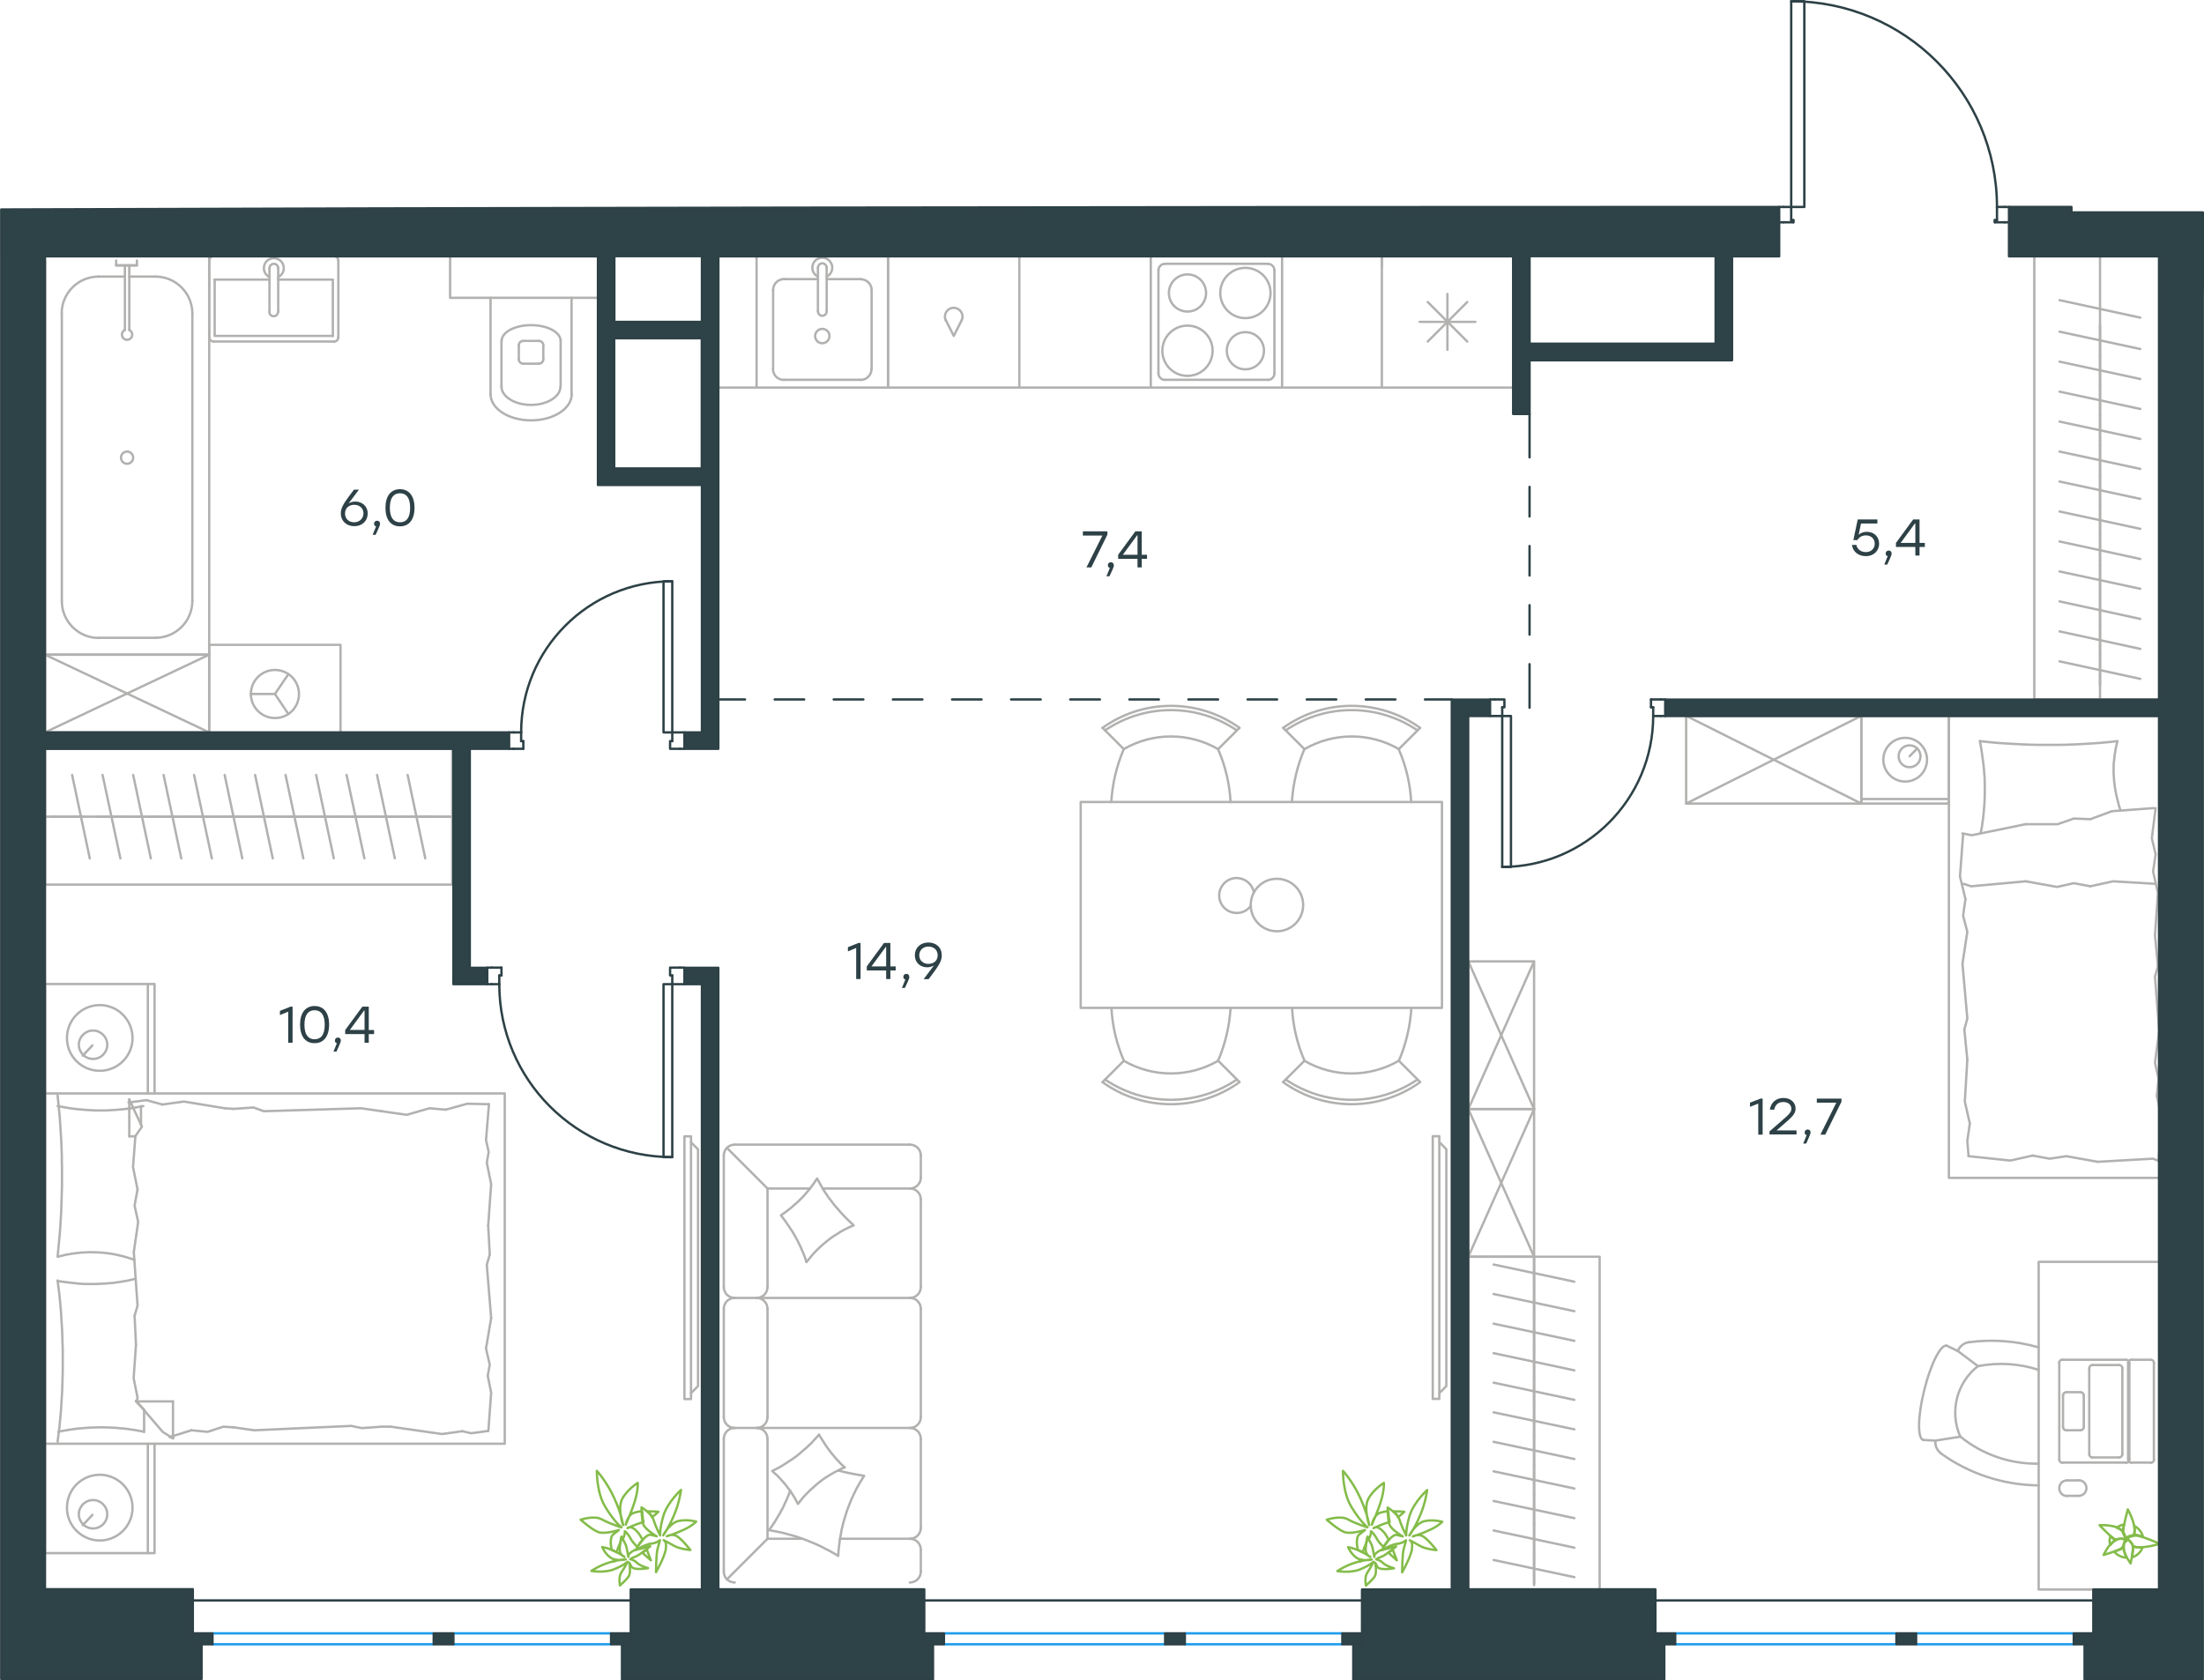 <?xml version="1.0" encoding="utf-8"?>
<!-- Generator: Adobe Illustrator 26.5.0, SVG Export Plug-In . SVG Version: 6.00 Build 0)  -->
<svg version="1.1" id="Слой_1" xmlns:xodm="http://www.corel.com/coreldraw/odm/2003"
	 xmlns="http://www.w3.org/2000/svg" xmlns:xlink="http://www.w3.org/1999/xlink" x="0px" y="0px" viewBox="0 0 1411.7 1076.5"
	 style="enable-background:new 0 0 1411.7 1076.5;" xml:space="preserve">
<style type="text/css">
	.st0{fill:none;stroke:#B2B1B0;stroke-width:1.5;stroke-linecap:round;stroke-linejoin:round;stroke-miterlimit:10;}
	.st1{fill:none;stroke:#84BC4A;stroke-width:1.5;stroke-linecap:round;stroke-linejoin:round;stroke-miterlimit:10;}
	.st2{fill:none;stroke:#2D4146;stroke-width:1.5;stroke-linecap:round;stroke-linejoin:round;stroke-miterlimit:10;}
	.st3{fill:none;stroke:#1D9CEB;stroke-width:1.5;stroke-linecap:round;stroke-linejoin:round;stroke-miterlimit:10;}
	
		.st4{fill-rule:evenodd;clip-rule:evenodd;fill:#2E4347;stroke:#2D4146;stroke-width:1.5;stroke-linecap:round;stroke-linejoin:round;stroke-miterlimit:10;}
	.st5{fill:#2D4146;}
</style>
<g id="Слой_x0020_1">
	<line class="st0" x1="99.6" y1="177.2" x2="82.8" y2="177.2"/>
	<path class="st0" d="M81.4,289.3c-2.1,0-3.9,1.7-3.9,3.9s1.7,3.9,3.9,3.9c2.1,0,3.9-1.7,3.9-3.9S83.5,289.3,81.4,289.3"/>
	<path class="st0" d="M123.2,200.8c0-13-10.6-23.6-23.6-23.6"/>
	<path class="st0" d="M63.1,177.2c-13,0-23.6,10.6-23.6,23.6"/>
	<path class="st0" d="M99.6,408.6c13,0,23.6-10.6,23.6-23.6"/>
	<path class="st0" d="M39.6,385.1c0,13,10.6,23.6,23.6,23.6"/>
	<line class="st0" x1="63.2" y1="177.2" x2="80" y2="177.2"/>
	<line class="st0" x1="123.2" y1="200.7" x2="123.2" y2="385"/>
	<line class="st0" x1="99.6" y1="408.6" x2="63.2" y2="408.6"/>
	<line class="st0" x1="39.6" y1="385" x2="39.6" y2="200.7"/>
	<polyline class="st0" points="134,164.1 134,419.4 28.8,419.4 28.8,166.9 	"/>
	<line class="st0" x1="28.8" y1="469.2" x2="134" y2="419.4"/>
	<polyline class="st0" points="134,419.4 134,469.2 28.8,419.4 	"/>
	<polyline class="st0" points="134,469.2 28.8,469.2 28.8,419.4 134,419.4 	"/>
	<path class="st0" d="M80,211.4c-1.4,0.7-2.2,2.2-1.8,3.7c0.3,1.5,1.7,2.6,3.2,2.6c1.5,0,2.9-1.1,3.2-2.6c0.3-1.5-0.4-3-1.8-3.7"/>
	<line class="st0" x1="82.8" y1="170" x2="82.8" y2="211.4"/>
	<line class="st0" x1="80" y1="170" x2="80" y2="211.4"/>
	<polyline class="st0" points="87.7,170 74.4,170 74.4,166.9 	"/>
	<polyline class="st0" points="74.4,170 87.7,170 87.7,166.9 	"/>
	<path class="st1" d="M871.9,999.3c0,0.3-0.3,0.9-0.3,0.9h-0.3c0-0.3-0.3-0.6-0.3-1.1C871.6,999.3,871.6,999.3,871.9,999.3z
		 M892.1,992.8c1.4,3.7,2.6,6.8,2.6,6.8s-2.6-2.3-5.4-4.9C890.1,994.2,891.3,993.4,892.1,992.8z M891,990.2c0.3,0.3,0.3,0.9,0.6,1.1
		c-1.1,0.3-2.9,0.9-4.3,1.1l-0.3-0.3C887.8,991.6,889.3,990.8,891,990.2z M892.4,968.2c3.7,0,7.1,0.3,7.1,0.3s-1.7,1.7-4,3.4
		C894.7,970.2,893.8,969.1,892.4,968.2z M875.9,978.5c0,0-4.6-3.7-10.3-13.1c-5.7-9.4-5.4-23.1-5.4-23.1s6.3,6.8,11.1,17.4
		c4.8,10.6,5.7,17.4,5.7,17.4s-3.7-10.6-0.6-16.8c3.4-6.3,10-10.3,10-10.3s0.3,4.3-1.7,11.1c-2,6.8-6,15.7-6,15.7s1.1-6.3,5.4-7.7
		c1.1-0.3,3.1-0.9,5.1-0.9c0.3,2,0.3,4.9,0.9,6.8c-0.3,0.3-0.9,0.3-0.9,0.3c-4.6,1.4-9.4,3.7-9.4,3.7s2.3-2.3,6.3,2.3
		c1.1,1.1,2.3,3.1,3.4,5.1c-1.1,1.4-2.6,3.4-3.4,4.6c-2-2-3.7-4-4.3-5.4c-2.3-4-3.7-4.6-3.7-4.6s0.3,2-1.1,4.6
		c-0.6-0.9-0.9-1.1-0.9-1.1s-0.3,1.7-0.9,4c-0.9,1.7-1.7,3.7-2.3,6c-0.9-0.6-1.7-0.9-2.9-1.4l-0.3-0.3c-0.9-4-0.9-8.3,0.9-9.7
		l3.7-2.9c0,0-9.7,3.1-13.7,1.1c-4-1.7-10.8-7.7-10.8-7.7s8.6-2.9,13.4-0.3C868.4,976.2,875.9,978.5,875.9,978.5L875.9,978.5z"/>
	<path class="st1" d="M900.7,983.7c0,0-0.3-4.6,2.3-13.1c2.9-8.6,11.1-16,11.1-16s-0.9,8-4.6,16.5c-3.7,8.6-6.8,12.6-6.8,12.6
		s3.7-7.4,9.4-9.1c5.7-1.4,11.7,0.3,11.7,0.3s-2.3,2.6-7.7,5.1c-5.4,2.6-11.1,4.3-11.1,4.3s2.9-1.7,6-0.3c3.4,1.7,9.1,9.1,9.1,9.1
		s-6.8-0.6-10.3-2.6c-3.4-2-6.8-3.7-6.8-3.7s2,0.3,1.4,5.4c-0.6,5.1-6.3,15.1-6.3,15.1s0-12,1.1-15.4c1.1-3.4,1.4-5.1,1.4-5.1
		s-2.3,2-6,2.3c-2.9,0.3-6.3,2.6-8.6,3.7c-0.3,0.3-0.9,0.3-0.9,0.3c1.1-2,6.3-10.6,9.7-9.7l3.7,0.9c0,0-7.4-4.3-8.6-7.7
		c-1.1-3.4-1.1-10.8-1.1-10.8s6.3,3.7,7.7,8C897.8,978.2,900.7,983.7,900.7,983.7L900.7,983.7z"/>
	<path class="st1" d="M879.8,1000.5c0,0-2.3,2.3-8.6,4.9c-6.3,2.6-14.6,1.1-14.6,1.1s4.9-3.4,11.4-5.4c6.8-2,10.6-2,10.6-2
		s-6,1.4-9.7-1.1c-3.7-2.6-5.4-6.8-5.4-6.8s2.6,0.3,6.6,2c4,1.7,7.7,4.3,7.7,4.3s-2.3-0.9-2.9-3.4c-0.6-2.6,0.9-9.4,0.9-9.4
		s2.9,4.3,3.4,7.1c0.6,2.9,1.1,5.7,1.1,5.7s-0.9-1.1,2.3-3.4c3.1-2.3,11.7-3.4,11.7-3.4s-6.8,5.7-9.4,6.6c-2.6,0.9-3.4,1.7-3.4,1.7
		s2.3,0.3,4.3,2.3c2,2,7.1,3.4,7.1,3.4s-9.1,1.7-10.6-0.9l-1.4-2.6c0,0,1.1,6.3-0.3,8.6c-1.4,2.3-5.7,6-5.7,6s-1.1-5.4,0.9-8.3
		C877.9,1004.5,879.8,1000.5,879.8,1000.5z"/>
	<path class="st1" d="M394,999.3c0,0.3-0.3,0.9-0.3,0.9h-0.3c0-0.3-0.3-0.6-0.3-1.1C393.7,999.3,393.7,999.3,394,999.3L394,999.3z
		 M414.3,992.8c1.4,3.7,2.6,6.8,2.6,6.8s-2.6-2.3-5.4-4.8C412.3,994.2,413.4,993.3,414.3,992.8z M413.1,990.2
		c0.3,0.3,0.3,0.9,0.6,1.1c-1.1,0.3-2.9,0.9-4.3,1.1l-0.3-0.3C410,991.6,411.4,990.8,413.1,990.2z M414.6,968.2
		c3.7,0,7.1,0.3,7.1,0.3s-1.7,1.7-4,3.4C416.8,970.2,416,969.1,414.6,968.2L414.6,968.2z M398,978.5c0,0-4.6-3.7-10.3-13.1
		c-5.7-9.4-5.4-23.1-5.4-23.1s6.3,6.8,11.1,17.4c4.9,10.6,5.7,17.4,5.7,17.4s-3.7-10.6-0.6-16.8c3.4-6.3,10-10.3,10-10.3
		s0.3,4.3-1.7,11.1c-2,6.8-6,15.7-6,15.7s1.1-6.3,5.4-7.7c1.1-0.3,3.1-0.9,5.1-0.9c0.3,2,0.3,4.9,0.9,6.8c-0.3,0.3-0.9,0.3-0.9,0.3
		c-4.6,1.4-9.4,3.7-9.4,3.7s2.3-2.3,6.3,2.3c1.1,1.1,2.3,3.1,3.4,5.1c-1.1,1.4-2.6,3.4-3.4,4.6c-2-2-3.7-4-4.3-5.4
		c-2.3-4-3.7-4.6-3.7-4.6s0.3,2-1.1,4.6c-0.6-0.9-0.9-1.1-0.9-1.1s-0.3,1.7-0.9,4c-0.9,1.7-1.7,3.7-2.3,6c-0.9-0.6-1.7-0.9-2.9-1.4
		l-0.3-0.3c-0.9-4-0.9-8.3,0.9-9.7l3.7-2.9c0,0-9.7,3.1-13.7,1.1c-4-1.7-10.8-7.7-10.8-7.7s8.6-2.9,13.4-0.3
		C390.6,976.2,398,978.5,398,978.5L398,978.5z"/>
	<path class="st1" d="M422.8,983.6c0,0-0.3-4.6,2.3-13.1c2.9-8.6,11.1-16,11.1-16s-0.9,8-4.6,16.5c-3.7,8.6-6.8,12.6-6.8,12.6
		s3.7-7.4,9.4-9.1c5.7-1.4,11.7,0.3,11.7,0.3s-2.3,2.6-7.7,5.1c-5.4,2.6-11.1,4.3-11.1,4.3s2.9-1.7,6-0.3c3.4,1.7,9.1,9.1,9.1,9.1
		s-6.8-0.6-10.3-2.6c-3.4-2-6.8-3.7-6.8-3.7s2,0.3,1.4,5.4c-0.6,5.1-6.3,15.1-6.3,15.1s0-12,1.1-15.4c1.1-3.4,1.4-5.1,1.4-5.1
		s-2.3,2-6,2.3c-2.9,0.3-6.3,2.6-8.6,3.7c-0.3,0.3-0.9,0.3-0.9,0.3c1.1-2,6.3-10.6,9.7-9.7l3.7,0.9c0,0-7.4-4.3-8.6-7.7
		c-1.1-3.4-1.1-10.8-1.1-10.8s6.3,3.7,7.7,8C420,978.2,422.8,983.6,422.8,983.6L422.8,983.6z"/>
	<path class="st1" d="M402,1000.5c0,0-2.3,2.3-8.6,4.8c-6.3,2.6-14.6,1.1-14.6,1.1s4.9-3.4,11.4-5.4c6.8-2,10.6-2,10.6-2
		s-6,1.4-9.7-1.1c-3.7-2.6-5.4-6.8-5.4-6.8s2.6,0.3,6.6,2c4,1.7,7.7,4.3,7.7,4.3s-2.3-0.9-2.9-3.4c-0.6-2.6,0.9-9.4,0.9-9.4
		s2.9,4.3,3.4,7.1c0.6,2.9,1.1,5.7,1.1,5.7s-0.9-1.1,2.3-3.4c3.1-2.3,11.7-3.4,11.7-3.4s-6.8,5.7-9.4,6.6c-2.6,0.9-3.4,1.7-3.4,1.7
		s2.3,0.3,4.3,2.3c2,2,7.1,3.4,7.1,3.4s-9.1,1.7-10.6-0.9l-1.4-2.6c0,0,1.1,6.3-0.3,8.6c-1.4,2.3-5.7,6-5.7,6s-1.1-5.4,0.9-8.3
		C400,1004.5,402,1000.5,402,1000.5L402,1000.5z"/>
	<path class="st1" d="M1363.1,986.2c0,0-2.9,1-2.9,5.2c0,4.3,4.5,10.2,4.5,10.2s1.9-9,1.4-11.2
		C1366,988.6,1363.1,986.2,1363.1,986.2L1363.1,986.2z"/>
	<path class="st1" d="M1361.2,986.4c0,0,1-3.6-3.1-6.7c-4-3.1-13.3-2.6-13.3-2.6s7.6,8.1,10,9c0.2,0,0.5,0.2,0.7,0.2
		C1358.1,985.3,1360,985.7,1361.2,986.4L1361.2,986.4z"/>
	<path class="st1" d="M1354.1,994.1c1.9,2.1,5,3.8,8.1,3.8l0,0c-1-1.9-1.9-4-1.9-6.2c0-0.5,0-0.7,0-1.2c-0.5,0.7-0.7,1.2-1.2,1.7
		C1358.3,992.6,1356.2,993.3,1354.1,994.1L1354.1,994.1z M1351.7,984.3c-0.2,1-0.5,1.9-0.5,2.9c0,0.7,0.2,1.9,0.5,2.6
		c1-1.2,2.1-2.4,3.6-3.1l0,0c-0.2,0-0.5-0.2-0.7-0.2C1354.1,986.2,1352.9,985.3,1351.7,984.3z M1366,990.5c0,0.2,0,0.2,0.2,0.5
		c0.2,1-0.2,4-0.5,6.7c3.1-1,5.5-3.3,6.7-6.4c-1.7,0.2-3.6,0-5-0.2C1366.9,990.5,1366.4,990.5,1366,990.5L1366,990.5z M1361.7,987.4
		L1361.7,987.4L1361.7,987.4z M1361.2,984.8c0,0.2,0,0.2,0,0.5h0.2L1361.2,984.8z M1360.5,976.7c-1.7,0.2-3.3,1-4.8,1.9
		c0.7,0.5,1.7,0.7,2.4,1.2c0.7,0.7,1.7,1.2,1.9,1.9c0-0.2,0-0.5,0-0.7C1360,980.3,1360,978.6,1360.5,976.7z M1372.6,984.5
		c-0.7-3.1-2.9-5.5-5.5-6.9c0.2,1.2,0.2,2.4,0.2,3.3c0,1-0.2,1.9-0.5,2.4c0.5,0,1,0,1.4,0C1369,983.3,1370.7,983.8,1372.6,984.5
		L1372.6,984.5z"/>
	<path class="st1" d="M1366.7,983.4c0.2-0.7,0.5-1.4,0.5-2.4c0.5-5.5-4.3-14-4.3-14s-3.1,11.4-3.1,14.5c0,0.2,0,0.5,0,0.7
		c0.7,1.2,1.2,2.1,1.2,3.1l0.2,0.2C1362.4,984.5,1364.8,983.6,1366.7,983.4L1366.7,983.4z"/>
	<path class="st1" d="M1361.2,986.4c0.5,0.2,0.7,0.5,0.7,0.5s0,0.2-0.2,0.5l0,0c0.7-0.7,1.4-1,1.4-1s2.4,1.9,3.1,4
		c0.5,0.2,0.7,0.2,1,0.5c6,1.4,16.2-1.9,16.2-1.9s-11.9-5.2-15-5.2c-2.4-0.2-5.5,1.4-6.7,1.9C1361.2,986,1361.2,986.4,1361.2,986.4
		L1361.2,986.4z"/>
	<path class="st1" d="M1361.7,986.9c0,0-2.4-2.4-6.7-0.2c-4.3,2.1-7.6,9.5-7.6,9.5s9.5-2.9,11.4-4.3c0.5-0.5,1-1,1.2-1.7
		c0.2-1.4,0.7-2.4,1.2-3.1C1361.7,986.9,1361.7,986.9,1361.7,986.9L1361.7,986.9z"/>
	<line class="st0" x1="940.5" y1="710.5" x2="982.6" y2="615.9"/>
	<polyline class="st0" points="940.5,710.5 940.5,615.9 982.6,710.5 	"/>
	<polyline class="st0" points="940.5,615.9 982.6,615.9 982.6,710.5 940.5,710.5 	"/>
	<polyline class="st0" points="1268.2,474.8 1268.8,478.4 1269.4,482.1 1269.9,485.8 1270.4,489.5 1270.8,493.2 1270.9,495.1 
		1271.1,496.9 1271.2,498.8 1271.2,500.6 1271.3,502.4 1271.3,504.2 1271.3,506.1 1271.3,508.1 1271.2,511.9 1271.1,513.8 
		1271,515.8 1270.8,517.7 1270.7,519.6 1270.5,521.5 1270.3,523.3 1270.1,525.1 1269.8,526.9 1269.6,528.7 1269.3,530.4 1269,532 
		1268.6,533.7 	"/>
	<polyline class="st0" points="1358.2,519.1 1357.7,517.6 1357.2,516 1356.8,514.4 1356.4,512.8 1356,511.3 1355.6,509.7 
		1355.3,508.1 1355,506.5 1354.7,504.9 1354.5,503.3 1354.3,501.7 1354.1,500.1 1354,498.5 1353.9,496.9 1353.8,495.3 1353.8,493.6 
		1353.8,491.2 1353.9,488.8 1354.2,486.4 1354.4,484.1 1354.8,481.7 1355.2,479.4 1355.7,477.1 1356,475.9 1356.3,474.8 
		1350.8,475.4 1345.4,475.9 1339.9,476.3 1334.4,476.6 1328.9,476.9 1323.4,477.1 1317.8,477.2 1312.2,477.2 1306.8,477.2 
		1301.3,477.1 1295.8,476.9 1290.2,476.6 1284.7,476.3 1279.2,475.9 1273.7,475.4 1268.2,474.8 	"/>
	<polyline class="st0" points="1338.9,524.8 1352.7,519.7 1379.5,517.7 	"/>
	<polyline class="st0" points="1257,533.9 1262.9,535.1 1297.5,528 	"/>
	<polyline class="st0" points="1297.5,528 1318,528 1328.3,524.4 1338.9,524.8 	"/>
	<polyline class="st0" points="1380.7,517.7 1378.3,537 1380.7,547.3 	"/>
	<polyline class="st0" points="1301.9,740.3 1287.7,743.5 1260.9,740.7 	"/>
	<polyline class="st0" points="1383,743.9 1379.1,742.3 1343.6,744.3 	"/>
	<polyline class="st0" points="1343.6,744.3 1323.5,740.7 1312.9,742.3 1301.9,740.3 	"/>
	<polyline class="st0" points="1261.7,719.8 1258.5,705.7 1260.1,678.9 	"/>
	<polyline class="st0" points="1260.9,740.7 1260.1,730.9 1261.7,719.8 	"/>
	<polyline class="st0" points="1258.9,576 1255.4,561.5 1257.4,534.7 	"/>
	<polyline class="st0" points="1258.2,659.5 1260.1,652.5 1257,617.4 	"/>
	<polyline class="st0" points="1257,617.4 1260.1,596.9 1257.4,586.7 1258.9,576 	"/>
	<line class="st0" x1="1260.1" y1="678.9" x2="1258.2" y2="659.5"/>
	<polyline class="st0" points="1380.7,547.3 1379.1,558.3 1382.2,572.1 1380.3,599.3 	"/>
	<polyline class="st0" points="1381.5,702.1 1384.6,716.7 1382.6,743.5 	"/>
	<polyline class="st0" points="1382.2,619 1380.3,625.7 1383,660.7 	"/>
	<polyline class="st0" points="1383,660.7 1380.3,680.8 1382.6,691.1 1381.5,702.1 	"/>
	<line class="st0" x1="1380.3" y1="599.3" x2="1382.2" y2="619"/>
	<polyline class="st0" points="1338.9,567.8 1353.5,564.6 1380.3,566.2 	"/>
	<polyline class="st0" points="1257.7,566.2 1262.5,567.8 1297.5,564.6 	"/>
	<polyline class="st0" points="1297.5,564.6 1317.6,568.2 1328.3,565.8 1338.9,567.8 	"/>
	<polyline class="st0" points="1390,458.6 1390,754.6 1248.3,754.6 1248.3,458.6 1390,458.6 	"/>
	<line class="st0" x1="982.6" y1="1014.4" x2="982.6" y2="995.5"/>
	<line class="st0" x1="956.7" y1="999.4" x2="1008.4" y2="1010.4"/>
	<line class="st0" x1="982.6" y1="995.5" x2="982.6" y2="976.5"/>
	<line class="st0" x1="956.7" y1="980.5" x2="1008.4" y2="991.5"/>
	<line class="st0" x1="982.6" y1="976.5" x2="982.6" y2="957.6"/>
	<line class="st0" x1="956.7" y1="961.6" x2="1008.4" y2="972.6"/>
	<line class="st0" x1="982.6" y1="957.6" x2="982.6" y2="938.7"/>
	<line class="st0" x1="956.7" y1="942.6" x2="1008.4" y2="953.6"/>
	<line class="st0" x1="982.6" y1="938.7" x2="982.6" y2="919.7"/>
	<line class="st0" x1="956.7" y1="923.7" x2="1008.4" y2="934.7"/>
	<line class="st0" x1="982.6" y1="1015.5" x2="982.6" y2="805.1"/>
	<line class="st0" x1="982.6" y1="919.7" x2="982.6" y2="900.8"/>
	<line class="st0" x1="956.7" y1="904.8" x2="1008.4" y2="915.7"/>
	<line class="st0" x1="982.6" y1="900.8" x2="982.6" y2="881.8"/>
	<line class="st0" x1="956.7" y1="885.8" x2="1008.4" y2="896.8"/>
	<line class="st0" x1="982.6" y1="881.8" x2="982.6" y2="862.9"/>
	<line class="st0" x1="956.7" y1="866.9" x2="1008.4" y2="877.9"/>
	<line class="st0" x1="982.6" y1="862.9" x2="982.6" y2="844"/>
	<line class="st0" x1="956.7" y1="848" x2="1008.4" y2="859"/>
	<line class="st0" x1="982.6" y1="844" x2="982.6" y2="825"/>
	<line class="st0" x1="956.7" y1="829" x2="1008.4" y2="840"/>
	<line class="st0" x1="982.6" y1="825" x2="982.6" y2="806.1"/>
	<line class="st0" x1="956.7" y1="810.1" x2="1008.4" y2="821.1"/>
	<line class="st0" x1="940.5" y1="805.1" x2="982.6" y2="710.5"/>
	<polyline class="st0" points="940.5,805.1 1024.6,805.1 1024.6,1018.3 940.5,1018.3 940.5,805.1 	"/>
	<polyline class="st0" points="940.5,805.1 940.5,710.5 982.6,805.1 	"/>
	<polyline class="st0" points="940.5,710.5 982.6,710.5 982.6,805.1 940.5,805.1 	"/>
	<line class="st0" x1="1080" y1="458.6" x2="1192.2" y2="514.8"/>
	<polyline class="st0" points="1192.2,514.8 1080,514.8 1192.2,458.6 	"/>
	<polyline class="st0" points="1080,514.8 1080,458.6 1192.2,458.6 1192.2,514.8 	"/>
	<line class="st0" x1="1223.1" y1="484.5" x2="1228" y2="479.5"/>
	<path class="st0" d="M1234.3,486.7c0-7.7-6.3-14-14-14c-7.7,0-14,6.3-14,14c0,7.7,6.3,14,14,14
		C1228,500.7,1234.3,494.5,1234.3,486.7"/>
	<path class="st0" d="M1230.1,484.5c0-3.9-3.1-7-7-7s-7,3.1-7,7c0,3.9,3.1,7,7,7S1230.1,488.4,1230.1,484.5"/>
	<line class="st0" x1="1192.2" y1="511.9" x2="1248.3" y2="511.9"/>
	<polyline class="st0" points="1192.2,514.8 1248.3,514.8 1248.3,458.6 1192.2,458.6 1192.2,514.8 	"/>
	<path class="st0" d="M1305.8,877.6c-12.5-4.1-25.9-4.9-38.8-2.4"/>
	<path class="st0" d="M1261.1,859.9c-3.2,0.4-5.9,2.6-7.1,5.6"/>
	<path class="st0" d="M1305.8,863.2c-14.5-4.2-29.8-5.3-44.7-3.3"/>
	<path class="st0" d="M1239.7,922.9c-0.4,3.2,1,6.4,3.6,8.2"/>
	<path class="st0" d="M1243.3,931.2c18.2,13.1,40.1,20.2,62.5,20.4"/>
	<path class="st0" d="M1255.7,920.4c14.1,11.5,31.9,17.6,50.1,17.3"/>
	<path class="st0" d="M1246.9,862.1c-3.8-1-10.3,11.8-14.4,28.5c-4.2,16.7-4.4,31-0.6,31.9"/>
	<line class="st0" x1="1254" y1="865.5" x2="1246.9" y2="862.1"/>
	<polyline class="st0" points="1255.7,920.4 1239.7,922.9 1231.8,922.5 	"/>
	<line class="st0" x1="1266.9" y1="875.2" x2="1254" y2="865.5"/>
	<path class="st0" d="M1266.9,875.2c-13.7,10.7-18.3,29.3-11.3,45.2"/>
	<path class="st0" d="M1324,948.4c-2.8,0-5,2.2-5,5c0,2.8,2.2,5,5,5"/>
	<path class="st0" d="M1331.4,958.3c2.8,0,5-2.2,5-5c0-2.8-2.2-5-5-5"/>
	<line class="st0" x1="1361.9" y1="937" x2="1320.9" y2="937"/>
	<line class="st0" x1="1361.9" y1="871.1" x2="1320.9" y2="871.1"/>
	<line class="st0" x1="1377.7" y1="937" x2="1365.1" y2="937"/>
	<line class="st0" x1="1377.7" y1="871.1" x2="1365.1" y2="871.1"/>
	<path class="st0" d="M1363.1,935.1c0,1.1,0.9,2,2,2"/>
	<path class="st0" d="M1365.1,871.1c-1.1,0-2,0.9-2,2"/>
	<path class="st0" d="M1377.7,937.1c1.1,0,2-0.9,2-2"/>
	<path class="st0" d="M1379.7,873.3c0-0.5-0.2-1.1-0.5-1.5c-0.4-0.4-0.9-0.6-1.4-0.6"/>
	<line class="st0" x1="1363.1" y1="935.1" x2="1363.1" y2="873.1"/>
	<line class="st0" x1="1379.6" y1="873.2" x2="1379.6" y2="935.1"/>
	<line class="st0" x1="1331.4" y1="958.3" x2="1324" y2="958.3"/>
	<line class="st0" x1="1324" y1="948.4" x2="1331.4" y2="948.4"/>
	<path class="st0" d="M1321.4,914.2c0,1.2,0.9,2.1,2.1,2.1"/>
	<path class="st0" d="M1332.6,916.3c1.2,0,2.1-0.9,2.1-2.1"/>
	<path class="st0" d="M1334.7,894c0-1.2-0.9-2.1-2.1-2.1"/>
	<path class="st0" d="M1323.5,891.9c-1.2,0-2.1,0.9-2.1,2.1"/>
	<line class="st0" x1="1332.6" y1="916.3" x2="1323.5" y2="916.3"/>
	<line class="st0" x1="1321.4" y1="914.2" x2="1321.4" y2="894"/>
	<line class="st0" x1="1323.5" y1="891.9" x2="1332.6" y2="891.9"/>
	<line class="st0" x1="1334.7" y1="894" x2="1334.7" y2="914.2"/>
	<path class="st0" d="M1338.2,931.6c0,1.2,0.9,2.1,2.1,2.1"/>
	<path class="st0" d="M1357.3,933.7c1.2,0,2.1-0.9,2.1-2.1"/>
	<path class="st0" d="M1359.4,876.6c0-1.2-0.9-2.1-2.1-2.1"/>
	<path class="st0" d="M1340.3,874.5c-1.2,0-2.1,0.9-2.1,2.1"/>
	<line class="st0" x1="1357.3" y1="933.7" x2="1340.3" y2="933.7"/>
	<line class="st0" x1="1338.2" y1="931.6" x2="1338.2" y2="876.6"/>
	<line class="st0" x1="1340.3" y1="874.5" x2="1357.3" y2="874.5"/>
	<line class="st0" x1="1359.4" y1="876.6" x2="1359.4" y2="931.6"/>
	<path class="st0" d="M1319,935.1c0,1.1,0.9,2,2,2"/>
	<path class="st0" d="M1320.9,871.1c-1.1,0-2,0.9-2,2"/>
	<path class="st0" d="M1361.9,937.1c1.1,0,2-0.9,2-2"/>
	<path class="st0" d="M1363.9,873.3c0-0.5-0.2-1.1-0.5-1.5c-0.4-0.4-0.9-0.6-1.4-0.6"/>
	<line class="st0" x1="1319" y1="935.1" x2="1319" y2="873.1"/>
	<line class="st0" x1="1363.9" y1="873.2" x2="1363.9" y2="935.1"/>
	<polyline class="st0" points="1390,1018.3 1305.8,1018.3 1305.8,808.4 1390,808.4 1390,1018.3 	"/>
	<line class="st0" x1="288" y1="523.2" x2="268.5" y2="523.2"/>
	<line class="st0" x1="276.5" y1="523.2" x2="257" y2="523.2"/>
	<line class="st0" x1="261.1" y1="496.5" x2="272.4" y2="549.9"/>
	<line class="st0" x1="257" y1="523.2" x2="237.4" y2="523.2"/>
	<line class="st0" x1="241.5" y1="496.5" x2="252.9" y2="549.9"/>
	<line class="st0" x1="237.4" y1="523.2" x2="217.9" y2="523.2"/>
	<line class="st0" x1="222" y1="496.5" x2="233.4" y2="549.9"/>
	<line class="st0" x1="217.9" y1="523.2" x2="198.4" y2="523.2"/>
	<line class="st0" x1="202.5" y1="496.5" x2="213.8" y2="549.9"/>
	<line class="st0" x1="198.4" y1="523.2" x2="178.8" y2="523.2"/>
	<line class="st0" x1="182.9" y1="496.5" x2="194.3" y2="549.9"/>
	<line class="st0" x1="178.8" y1="523.2" x2="159.3" y2="523.2"/>
	<line class="st0" x1="163.4" y1="496.5" x2="174.7" y2="549.9"/>
	<line class="st0" x1="289.7" y1="523.2" x2="32.3" y2="523.2"/>
	<line class="st0" x1="159.3" y1="523.2" x2="139.8" y2="523.2"/>
	<line class="st0" x1="143.9" y1="496.5" x2="155.2" y2="549.9"/>
	<line class="st0" x1="139.8" y1="523.2" x2="120.2" y2="523.2"/>
	<line class="st0" x1="124.3" y1="496.5" x2="135.7" y2="549.9"/>
	<line class="st0" x1="120.2" y1="523.2" x2="100.7" y2="523.2"/>
	<line class="st0" x1="104.8" y1="496.5" x2="116.1" y2="549.9"/>
	<line class="st0" x1="100.7" y1="523.2" x2="81.2" y2="523.2"/>
	<line class="st0" x1="85.3" y1="496.5" x2="96.6" y2="549.9"/>
	<line class="st0" x1="81.2" y1="523.2" x2="61.6" y2="523.2"/>
	<line class="st0" x1="65.7" y1="496.5" x2="77.1" y2="549.9"/>
	<line class="st0" x1="53.6" y1="523.2" x2="28.8" y2="523.2"/>
	<line class="st0" x1="46.2" y1="496.5" x2="57.5" y2="549.9"/>
	<polyline class="st0" points="28.8,479.7 28.8,566.7 289.7,566.7 289.7,479.7 28.8,479.7 	"/>
	<line class="st0" x1="110.8" y1="921.1" x2="108.8" y2="920.6"/>
	<polyline class="st0" points="87.1,861.5 85.6,882.9 88.1,895.5 87.6,897.8 	"/>
	<polyline class="st0" points="86.7,728 85.2,747.7 88.1,762 	"/>
	<polyline class="st0" points="85.7,802.2 88.1,836.4 86.2,843 	"/>
	<polyline class="st0" points="88.1,762 86.2,772.4 88.5,782.8 85.7,802.2 	"/>
	<line class="st0" x1="86.2" y1="843" x2="87.1" y2="861.5"/>
	<polyline class="st0" points="92.3,917.3 90.6,916.9 88.9,916.6 87.2,916.3 85.5,916 83.8,915.8 82.1,915.5 80.3,915.3 78.6,915.1 
		76.8,915 75.1,914.8 73.4,914.7 71.7,914.6 70,914.5 68.2,914.5 66.5,914.4 64.8,914.4 63.1,914.4 61.3,914.5 59.6,914.5 
		57.8,914.6 56.1,914.7 54.4,914.8 52.6,915 50.9,915.1 49.2,915.3 47.5,915.5 45.8,915.8 44.1,916 42.4,916.3 40.7,916.6 39,916.9 
		37.4,917.3 	"/>
	<polyline class="st0" points="36.9,923.6 37.3,920.4 37.7,917.2 38.1,914 38.4,910.8 38.7,907.6 39,904.4 39.2,901.1 39.4,897.9 
		39.6,894.7 39.8,891.5 39.9,888.2 40,885 40.1,881.7 40.2,878.5 40.2,875.2 40.2,871.9 40.2,868.7 40.2,865.5 40.1,862.3 40,859 
		39.9,855.8 39.8,852.6 39.6,849.3 39.4,846.1 39.2,842.8 39,839.6 38.7,836.4 38.4,833.1 38.1,829.9 37.7,826.7 37.3,823.5 
		36.9,820.3 	"/>
	<polyline class="st0" points="143.9,710 117.8,705.7 104.1,707.6 	"/>
	<polyline class="st0" points="104.1,707.6 93.7,704.8 83.2,706.2 82.3,706.2 	"/>
	<line class="st0" x1="149.6" y1="710.4" x2="143.9" y2="710"/>
	<polyline class="st0" points="244.5,711.9 231.2,710 169,711.9 162.4,709.5 149.6,710.4 	"/>
	<polyline class="st0" points="313.2,707.4 299.3,707.1 285.5,710.9 	"/>
	<polyline class="st0" points="285.5,710.9 275.1,710 260.5,714.2 244.5,711.9 	"/>
	<polyline class="st0" points="250.2,914 283.1,918.7 296.1,916.9 	"/>
	<polyline class="st0" points="296.1,916.9 301.8,918.2 312.2,916.8 	"/>
	<line class="st0" x1="244.5" y1="914" x2="250.2" y2="914"/>
	<polyline class="st0" points="149.6,914.4 162.9,916.3 225,913.5 231.7,914.9 244.5,914 	"/>
	<line class="st0" x1="108.8" y1="920.6" x2="122.6" y2="916.3"/>
	<polyline class="st0" points="122.6,916.3 133,917.3 143,914 149.6,914.4 	"/>
	<polyline class="st0" points="36.9,820.7 42.2,821.4 44.8,821.7 47.5,822 50.1,822.3 52.7,822.5 55.2,822.6 56.5,822.6 57.7,822.6 
		59.6,822.6 61.4,822.6 63.3,822.5 65.1,822.4 66.9,822.3 68.8,822.2 70.6,822 72.4,821.9 74.2,821.6 76,821.4 77.7,821.1 
		79.5,820.8 81.3,820.5 83.1,820.1 84.9,819.7 86.6,819.3 	"/>
	<polyline class="st0" points="36.9,708.6 38.6,708.9 40.3,709.2 42,709.5 43.7,709.8 45.4,710.1 47.1,710.3 48.9,710.5 50.6,710.7 
		52.4,710.8 54.1,711 55.8,711.1 57.5,711.2 59.3,711.3 61,711.4 62.7,711.4 64.4,711.4 66.1,711.4 67.9,711.4 69.7,711.3 
		71.4,711.2 73.1,711.1 74.9,711 76.6,710.8 78.3,710.7 80,710.5 81.7,710.3 83.4,710.1 85.1,709.8 86.8,709.5 88.5,709.2 
		90.2,708.9 91.8,708.6 	"/>
	<polyline class="st0" points="86,807.1 84.3,806.5 82.5,805.9 80.8,805.4 79.1,804.9 77.4,804.5 75.7,804.1 74,803.7 72.3,803.4 
		70.6,803.1 68.9,802.9 67.2,802.7 65.4,802.5 63.7,802.4 61.9,802.3 60.1,802.3 58.2,802.2 56.9,802.2 55.5,802.3 54.2,802.4 
		52.9,802.4 51.6,802.5 50.2,802.7 48.9,802.8 47.6,803 46.3,803.1 45,803.4 43.7,803.6 42.4,803.8 41.1,804.1 39.9,804.4 
		38.6,804.7 37.4,805.1 	"/>
	<polyline class="st0" points="36.9,805.1 37.2,801.9 37.5,798.7 37.8,795.5 38.1,792.3 38.4,789.1 38.6,785.9 38.8,782.7 39,779.4 
		39.2,776.2 39.3,773 39.4,769.8 39.5,766.5 39.6,763.2 39.7,760 39.7,756.7 39.7,753.4 39.7,750.4 39.7,747.3 39.6,744.2 
		39.6,741.1 39.4,734.8 39.1,728.6 38.7,722.4 38.3,716.1 37.7,709.9 37.4,706.8 37.1,703.8 36.9,701.8 	"/>
	<polyline class="st0" points="312.7,785.2 314.6,758.6 311.8,744.9 	"/>
	<polyline class="st0" points="311.8,744.9 313,738 311.3,730.3 313.2,707.4 	"/>
	<polyline class="st0" points="312.8,916.8 314.6,892.2 312.4,881.4 	"/>
	<polyline class="st0" points="314.6,844.4 311.8,810.3 313.7,803.7 	"/>
	<polyline class="st0" points="312.4,881.4 313.7,874.3 311.3,863.9 314.6,844.4 	"/>
	<line class="st0" x1="313.7" y1="803.7" x2="312.7" y2="785.2"/>
	<line class="st0" x1="82.8" y1="704.3" x2="82.8" y2="728"/>
	<polyline class="st0" points="87.1,897.4 104.2,917.3 110.8,921.5 	"/>
	<line class="st0" x1="86.7" y1="728" x2="82.8" y2="728"/>
	<line class="st0" x1="92.3" y1="917.3" x2="92.3" y2="903.4"/>
	<polyline class="st0" points="82.8,704.3 90.9,721.8 86.6,728 	"/>
	<line class="st0" x1="110.8" y1="921.5" x2="110.8" y2="897.8"/>
	<polyline class="st0" points="92.3,903.1 87.1,897.8 110.8,897.8 	"/>
	<line class="st0" x1="90.3" y1="720.6" x2="90.3" y2="708.6"/>
	<line class="st0" x1="59.2" y1="970.5" x2="53" y2="977.1"/>
	<path class="st0" d="M59.6,979.2c5,0,9.1-4.1,9.1-9.1c0-5-4.1-9.1-9.1-9.1c-5,0-9.1,4.1-9.1,9.1C50.5,975.1,54.6,979.2,59.6,979.2"
		/>
	<path class="st0" d="M63.9,986.9c11.6,0,21-9.4,21-21c0-11.6-9.4-21.1-21-21.1s-21,9.4-21,21.1C42.8,977.4,52.3,986.9,63.9,986.9"
		/>
	<line class="st0" x1="59.2" y1="669.7" x2="53" y2="676.3"/>
	<path class="st0" d="M59.6,678.4c5,0,9.1-4.1,9.1-9.1c0-5-4.1-9.1-9.1-9.1c-5,0-9.1,4.1-9.1,9.1C50.5,674.3,54.6,678.4,59.6,678.4"
		/>
	<path class="st0" d="M63.9,686c11.6,0,21-9.4,21-21c0-11.6-9.4-21.1-21-21.1s-21,9.4-21,21.1C42.8,676.6,52.3,686,63.9,686"/>
	<line class="st0" x1="94.7" y1="924.9" x2="94.7" y2="995"/>
	<line class="st0" x1="94.7" y1="630.4" x2="94.7" y2="700.5"/>
	<polyline class="st0" points="28.8,924.9 28.8,995 99,995 99,924.9 	"/>
	<polyline class="st0" points="28.8,700.5 28.8,630.4 99,630.4 99,700.5 	"/>
	<polyline class="st0" points="28.8,924.9 323.3,924.9 323.3,700.5 28.8,700.5 28.8,924.9 	"/>
	<line class="st0" x1="914.5" y1="218.8" x2="939.8" y2="193.5"/>
	<line class="st0" x1="939.8" y1="218.8" x2="914.5" y2="193.5"/>
	<line class="st0" x1="909.3" y1="206.2" x2="945" y2="206.2"/>
	<line class="st0" x1="927.1" y1="224.1" x2="927.1" y2="188.3"/>
	<polyline class="st0" points="885.1,164.1 969.2,164.1 969.2,248.3 885.1,248.3 885.1,164.1 	"/>
	<line class="st0" x1="551.3" y1="178.8" x2="529.5" y2="178.8"/>
	<path class="st0" d="M531.3,215.3c0-2.5-2-4.6-4.6-4.6c-2.5,0-4.6,2-4.6,4.6c0,2.5,2,4.6,4.6,4.6
		C529.2,219.9,531.3,217.8,531.3,215.3"/>
	<path class="st0" d="M523.9,199.5c0,1.5,1.3,2.8,2.8,2.8c1.5,0,2.8-1.3,2.8-2.8"/>
	<line class="st0" x1="529.5" y1="171.5" x2="529.5" y2="199.5"/>
	<path class="st0" d="M529.5,171.5c0-1.5-1.3-2.8-2.8-2.8c-1.5,0-2.8,1.3-2.8,2.8"/>
	<line class="st0" x1="523.9" y1="171.5" x2="523.9" y2="199.5"/>
	<path class="st0" d="M529.5,177.2c2.7-1.3,4.1-4.3,3.4-7.2c-0.7-2.9-3.3-4.9-6.2-4.9c-3,0-5.6,2.1-6.2,4.9
		c-0.7,2.9,0.7,5.9,3.4,7.2"/>
	<path class="st0" d="M558.3,185.9c0-3.9-3.1-7-7-7"/>
	<path class="st0" d="M502.2,178.8c-3.9,0-7,3.1-7,7"/>
	<path class="st0" d="M551.2,243.4c3.9,0,7-3.1,7-7"/>
	<path class="st0" d="M495.1,236.4c0,3.9,3.1,7,7,7"/>
	<line class="st0" x1="558.3" y1="185.8" x2="558.3" y2="236.3"/>
	<line class="st0" x1="551.3" y1="243.3" x2="502.2" y2="243.3"/>
	<line class="st0" x1="495.2" y1="236.3" x2="495.2" y2="185.8"/>
	<line class="st0" x1="502.2" y1="178.8" x2="523.9" y2="178.8"/>
	<polyline class="st0" points="568.8,164.1 568.8,248.3 484.6,248.3 484.6,164.1 568.8,164.1 	"/>
	<path class="st0" d="M616,205.1c1.1-2.3,0.4-5.1-1.7-6.7c-2-1.6-4.9-1.6-6.9,0c-2,1.6-2.7,4.4-1.7,6.7"/>
	<polyline class="st0" points="605.8,205.1 610.9,215.2 616,205.1 	"/>
	<polyline class="st0" points="568.8,248.3 568.8,164.1 652.9,164.1 652.9,248.3 568.8,248.3 	"/>
	<path class="st0" d="M781.6,187.7c0,8.9,7.2,16.1,16.1,16.1c8.9,0,16.1-7.2,16.1-16.1s-7.2-16.1-16.1-16.1
		C788.8,171.6,781.6,178.8,781.6,187.7"/>
	<path class="st0" d="M748.7,187.7c0,6.6,5.3,11.9,11.9,11.9c6.6,0,11.9-5.3,11.9-11.9s-5.3-11.9-11.9-11.9
		C754.1,175.8,748.7,181.1,748.7,187.7"/>
	<path class="st0" d="M744.5,224.7c0,8.9,7.2,16.1,16.1,16.1c8.9,0,16.1-7.2,16.1-16.1c0-8.9-7.2-16.1-16.1-16.1
		C751.7,208.6,744.5,215.8,744.5,224.7"/>
	<path class="st0" d="M785.8,224.7c0,6.6,5.3,11.9,11.9,11.9c6.6,0,11.9-5.3,11.9-11.9c0-6.6-5.3-11.9-11.9-11.9
		C791.1,212.8,785.8,218.1,785.8,224.7"/>
	<path class="st0" d="M746.2,169c-2.3,0-4.2,1.9-4.2,4.2"/>
	<path class="st0" d="M816.3,173.2c0-2.3-1.9-4.2-4.2-4.2"/>
	<path class="st0" d="M742,239.2c0,2.3,1.9,4.2,4.2,4.2"/>
	<path class="st0" d="M812.1,243.4c2.3,0,4.2-1.9,4.2-4.2"/>
	<line class="st0" x1="746.2" y1="169" x2="812.1" y2="169"/>
	<line class="st0" x1="742" y1="239.1" x2="742" y2="173.2"/>
	<line class="st0" x1="812.1" y1="243.3" x2="746.2" y2="243.3"/>
	<line class="st0" x1="816.3" y1="173.2" x2="816.3" y2="239.1"/>
	<polyline class="st0" points="737.1,248.3 737.1,164.1 821.2,164.1 821.2,248.3 737.1,248.3 	"/>
	<line class="st0" x1="1345.1" y1="208.4" x2="1345.1" y2="227.6"/>
	<line class="st0" x1="1370.9" y1="223.6" x2="1319.2" y2="212.5"/>
	<line class="st0" x1="1345.1" y1="227.6" x2="1345.1" y2="246.8"/>
	<line class="st0" x1="1370.9" y1="242.8" x2="1319.2" y2="231.7"/>
	<line class="st0" x1="1345.1" y1="246.8" x2="1345.1" y2="266.1"/>
	<line class="st0" x1="1370.9" y1="262" x2="1319.2" y2="250.9"/>
	<line class="st0" x1="1345.1" y1="266.1" x2="1345.1" y2="285.2"/>
	<line class="st0" x1="1370.9" y1="281.2" x2="1319.2" y2="270.1"/>
	<line class="st0" x1="1345.1" y1="285.2" x2="1345.1" y2="304.5"/>
	<line class="st0" x1="1370.9" y1="300.4" x2="1319.2" y2="289.3"/>
	<line class="st0" x1="1345.1" y1="304.5" x2="1345.1" y2="323.7"/>
	<line class="st0" x1="1370.9" y1="319.6" x2="1319.2" y2="308.5"/>
	<line class="st0" x1="1345.1" y1="164.1" x2="1345.1" y2="448.1"/>
	<line class="st0" x1="1345.1" y1="323.7" x2="1345.1" y2="342.9"/>
	<line class="st0" x1="1370.9" y1="338.8" x2="1319.2" y2="327.7"/>
	<line class="st0" x1="1345.1" y1="342.9" x2="1345.1" y2="362.1"/>
	<line class="st0" x1="1370.9" y1="358.1" x2="1319.2" y2="346.9"/>
	<line class="st0" x1="1345.1" y1="362.1" x2="1345.1" y2="381.3"/>
	<line class="st0" x1="1370.9" y1="377.2" x2="1319.2" y2="366.1"/>
	<line class="st0" x1="1345.1" y1="381.3" x2="1345.1" y2="400.5"/>
	<line class="st0" x1="1370.9" y1="396.5" x2="1319.2" y2="385.3"/>
	<line class="st0" x1="1345.1" y1="400.5" x2="1345.1" y2="419.7"/>
	<line class="st0" x1="1370.9" y1="415.7" x2="1319.2" y2="404.5"/>
	<line class="st0" x1="1345.1" y1="419.7" x2="1345.1" y2="438.9"/>
	<line class="st0" x1="1370.9" y1="434.9" x2="1319.2" y2="423.7"/>
	<polyline class="st0" points="1387.1,448.1 1303,448.1 1303,164.1 1387.1,164.1 1387.1,448.1 	"/>
	<path class="st0" d="M332.3,230.2c0,1.5,1.3,2.8,2.8,2.8"/>
	<path class="st0" d="M345.2,233c1.5,0,2.8-1.3,2.8-2.8"/>
	<path class="st0" d="M335.1,218.4c-1.5,0-2.8,1.3-2.8,2.8"/>
	<path class="st0" d="M348,221.2c0-1.6-1.3-2.8-2.8-2.8"/>
	<line class="st0" x1="332.3" y1="221.2" x2="332.3" y2="230.2"/>
	<line class="st0" x1="335.1" y1="233" x2="345.2" y2="233"/>
	<line class="st0" x1="348" y1="230.2" x2="348" y2="221.2"/>
	<line class="st0" x1="345.2" y1="218.4" x2="335.1" y2="218.4"/>
	<path class="st0" d="M359.1,218.4c0-5.6-8.5-10.1-18.9-10.1c-10.5,0-18.9,4.5-18.9,10.1"/>
	<line class="st0" x1="321.2" y1="247.6" x2="321.2" y2="218.4"/>
	<path class="st0" d="M321.2,247.6c0,6.5,8.5,11.8,18.9,11.8c10.5,0,18.9-5.3,18.9-11.8"/>
	<line class="st0" x1="359.1" y1="247.6" x2="359.1" y2="218.4"/>
	<path class="st0" d="M314.2,252.5c0,9.3,11.6,16.8,26,16.8c14.3,0,26-7.5,26-16.8"/>
	<line class="st0" x1="314.2" y1="252.5" x2="314.2" y2="190.8"/>
	<line class="st0" x1="366.1" y1="252.5" x2="366.1" y2="190.8"/>
	<polyline class="st0" points="288.3,164.1 288.3,190.8 389.3,190.8 389.3,164.1 	"/>
	<line class="st0" x1="172.6" y1="179.1" x2="137.5" y2="179.1"/>
	<polyline class="st0" points="178.2,179.1 213.2,179.1 213.2,215.2 	"/>
	<polyline class="st0" points="213.2,215.2 137.5,215.2 137.5,179.1 	"/>
	<path class="st0" d="M134,216c0,1.5,1.3,2.8,2.8,2.8"/>
	<path class="st0" d="M213.9,218.9c1.5,0,2.8-1.3,2.8-2.8"/>
	<path class="st0" d="M136.8,164.1c-1.5,0-2.8,1.3-2.8,2.8"/>
	<path class="st0" d="M216.7,166.9c0-1.5-1.3-2.8-2.8-2.8"/>
	<path class="st0" d="M172.5,199.8c0,1.5,1.3,2.8,2.8,2.8c1.5,0,2.8-1.3,2.8-2.8"/>
	<line class="st0" x1="172.6" y1="171.7" x2="172.6" y2="199.8"/>
	<path class="st0" d="M178.2,171.8c0-1.5-1.3-2.8-2.8-2.8c-1.5,0-2.8,1.3-2.8,2.8"/>
	<line class="st0" x1="178.2" y1="171.7" x2="178.2" y2="199.8"/>
	<path class="st0" d="M178.2,177.5c2.7-1.3,4.1-4.3,3.4-7.2c-0.7-2.9-3.3-4.9-6.2-4.9c-3,0-5.6,2.1-6.2,4.9
		c-0.7,2.9,0.7,5.9,3.4,7.2"/>
	<line class="st0" x1="134" y1="166.9" x2="134" y2="216"/>
	<line class="st0" x1="136.8" y1="218.8" x2="213.9" y2="218.8"/>
	<line class="st0" x1="216.7" y1="216" x2="216.7" y2="166.9"/>
	<line class="st0" x1="213.9" y1="164.1" x2="136.8" y2="164.1"/>
	<line class="st0" x1="491.6" y1="761.4" x2="518.9" y2="761.4"/>
	<polyline class="st0" points="546.8,785 545.7,785.5 544.6,785.9 542.4,787 540.2,788.1 538.1,789.3 536.1,790.6 534,791.9 
		532,793.3 530.1,794.8 528.2,796.3 526.4,797.9 524.6,799.5 522.9,801.2 521.2,803 519.6,804.8 518.1,806.7 516.5,808.6 
		515.9,806.5 515.2,804.5 514.4,802.5 513.5,800.5 512.7,798.6 511.7,796.6 510.8,794.7 509.7,792.8 508.7,791 507.6,789.1 
		506.4,787.3 505.2,785.5 504,783.8 502.8,782 501.5,780.3 500.2,778.6 501.9,777.4 503.6,776.2 505.2,774.9 506.9,773.6 
		508.4,772.2 510,770.9 511.5,769.5 513,768 514.5,766.5 515.8,765 517.2,763.4 518.5,761.8 519.8,760.1 521,758.5 522.2,756.7 
		523.4,755 524.5,757.1 525.7,759.2 526.9,761.3 528.1,763.3 529.5,765.3 530.8,767.3 532.3,769.2 533.7,771.1 535.2,772.9 
		536.8,774.7 538.3,776.5 540,778.3 541.6,780 543.3,781.7 545,783.3 546.8,785 	"/>
	<line class="st0" x1="491.6" y1="985.8" x2="513.4" y2="985.8"/>
	<polyline class="st0" points="536.9,942.1 539,942.6 541,943.1 545.2,944 547.3,944.4 549.4,944.8 551.5,945.1 553.5,945.5 
		552.6,946.9 551.7,948.4 550.8,949.8 550,951.3 549.1,952.8 548.3,954.3 547.6,955.8 546.8,957.4 546.1,958.9 545.4,960.5 
		544.7,962.1 544.1,963.7 543.5,965.2 542.9,966.8 542.3,968.4 541.8,970.1 541.3,971.7 540.8,973.3 540.3,975 539.9,976.6 
		539.5,978.3 539.1,979.9 538.8,981.6 538.5,983.3 538.2,984.9 537.9,986.6 537.7,988.3 537.5,990 537.3,991.7 537.1,993.4 
		537,995.1 536.9,996.8 534.4,995.3 531.8,993.8 529.2,992.5 526.6,991.1 523.9,989.8 521.2,988.6 518.4,987.5 515.7,986.4 
		512.9,985.4 510,984.4 507.2,983.6 504.3,982.8 501.4,982 498.5,981.4 495.5,980.8 492.6,980.3 493.6,978.8 494.7,977.3 
		495.7,975.8 496.7,974.3 497.6,972.7 498.5,971.2 499.5,969.6 500.3,968 501.2,966.4 502,964.8 502.7,963.2 503.5,961.5 
		504.2,959.9 504.9,958.2 505.6,956.5 506.2,954.9 	"/>
	<polyline class="st0" points="541.1,940.1 540,940.5 538.8,941 536.7,942.1 534.5,943.2 532.4,944.4 530.4,945.6 528.4,946.9 
		526.4,948.3 524.5,949.8 522.7,951.3 520.9,952.9 519.1,954.5 517.4,956.2 515.7,957.9 514.1,959.7 512.6,961.6 511.1,963.5 
		510.3,962 509.5,960.5 508.7,959.1 507.8,957.6 506.9,956.3 505.9,954.9 504.9,953.5 503.9,952.2 502.9,950.9 501.8,949.6 
		500.7,948.4 499.6,947.1 498.4,945.9 497.2,944.7 495.9,943.6 494.6,942.4 496.8,941.3 498.9,940.2 501,939 503,937.7 505,936.4 
		507,935.1 509,933.7 510.9,932.3 512.7,930.8 514.5,929.2 516.3,927.7 518.1,926 519.8,924.4 521.4,922.6 523.1,920.8 524.6,919 
		525.4,920.5 526.3,921.9 527.2,923.3 528.1,924.7 529,926.1 530,927.5 531,928.9 532,930.2 533,931.5 534.1,932.8 535.2,934.1 
		536.3,935.3 537.5,936.6 538.6,937.8 539.8,938.9 541.1,940.1 	"/>
	<line class="st0" x1="491.6" y1="761.4" x2="465.6" y2="735.4"/>
	<line class="st0" x1="491.6" y1="985.8" x2="465.6" y2="1011.8"/>
	<line class="st0" x1="463.6" y1="921.8" x2="463.6" y2="1006.8"/>
	<line class="st0" x1="491.6" y1="921.8" x2="491.6" y2="985.8"/>
	<line class="st0" x1="463.6" y1="824.5" x2="463.6" y2="740.3"/>
	<line class="st0" x1="463.6" y1="907.8" x2="463.6" y2="838.5"/>
	<line class="st0" x1="491.6" y1="838.5" x2="491.6" y2="907.8"/>
	<line class="st0" x1="491.6" y1="761.4" x2="491.6" y2="824.5"/>
	<path class="st0" d="M463.6,824.5c0,3.9,3.1,7,7,7"/>
	<path class="st0" d="M470.6,831.5c-3.9,0-7,3.1-7,7"/>
	<path class="st0" d="M463.6,907.8c0,3.9,3.1,7,7,7"/>
	<path class="st0" d="M470.6,914.8c-3.9,0-7,3.1-7,7"/>
	<path class="st0" d="M484.6,831.5c3.9,0,7-3.1,7-7"/>
	<path class="st0" d="M491.6,838.5c0-3.9-3.1-7-7-7"/>
	<path class="st0" d="M484.6,914.8c3.9,0,7-3.1,7-7"/>
	<path class="st0" d="M491.6,921.8c0-3.9-3.1-7-7-7"/>
	<line class="st0" x1="589.8" y1="824.5" x2="589.8" y2="768.4"/>
	<line class="st0" x1="589.8" y1="907.8" x2="589.8" y2="838.5"/>
	<line class="st0" x1="589.8" y1="978.8" x2="589.8" y2="921.8"/>
	<path class="st0" d="M589.8,768.4c0-3.9-3.1-7-7-7"/>
	<path class="st0" d="M582.8,831.5c3.9,0,7-3.1,7-7"/>
	<path class="st0" d="M589.8,838.5c0-3.9-3.1-7-7-7"/>
	<path class="st0" d="M582.8,914.8c3.9,0,7-3.1,7-7"/>
	<path class="st0" d="M589.8,921.8c0-3.9-3.1-7-7-7"/>
	<path class="st0" d="M582.8,985.8c3.9,0,7-3.1,7-7"/>
	<path class="st0" d="M582.8,761.4c3.9,0,7-3.1,7-7"/>
	<path class="st0" d="M589.8,740.3c0-3.9-3.1-7-7-7"/>
	<path class="st0" d="M470.6,733.3c-3.9,0-7,3.1-7,7"/>
	<path class="st0" d="M463.6,1006.8c0,3.9,3.1,7,7,7"/>
	<path class="st0" d="M589.8,992.8c0-3.9-3.1-7-7-7"/>
	<path class="st0" d="M582.8,1013.8c3.9,0,7-3.1,7-7"/>
	<line class="st0" x1="470.6" y1="831.5" x2="582.8" y2="831.5"/>
	<line class="st0" x1="470.6" y1="914.8" x2="582.8" y2="914.8"/>
	<line class="st0" x1="470.6" y1="733.3" x2="582.8" y2="733.3"/>
	<line class="st0" x1="589.8" y1="740.3" x2="589.8" y2="754.3"/>
	<line class="st0" x1="582.8" y1="761.4" x2="526.9" y2="761.4"/>
	<line class="st0" x1="589.8" y1="1006.8" x2="589.8" y2="992.8"/>
	<line class="st0" x1="582.8" y1="985.8" x2="538" y2="985.8"/>
	<polyline class="st0" points="921.9,892.5 926.4,888 926.4,736.2 921.9,731.7 	"/>
	<polyline class="st0" points="921.9,896.2 917.7,896.2 917.7,727.9 921.9,727.9 921.9,896.2 	"/>
	<path class="st0" d="M907.9,467.9c-25.5-17.3-58.9-17.3-84.4,0"/>
	<path class="st0" d="M792.2,467.9c-25.5-17.3-58.9-17.3-84.4,0"/>
	<path class="st0" d="M909.6,466.3c-26.2-18.8-61.5-18.8-87.7,0"/>
	<line class="st0" x1="896" y1="479.9" x2="909.6" y2="466.3"/>
	<line class="st0" x1="835.5" y1="479.9" x2="821.9" y2="466.3"/>
	<path class="st0" d="M896,479.9c-18.7-10.8-41.7-10.8-60.4,0"/>
	<path class="st0" d="M835.5,479.9c-4.6,10.8-7.3,22.2-8,33.9"/>
	<path class="st0" d="M903.9,513.9c-0.6-11.7-3.3-23.2-8-33.9"/>
	<path class="st0" d="M793.9,466.3c-26.2-18.8-61.5-18.8-87.7,0"/>
	<line class="st0" x1="719.8" y1="479.9" x2="706.2" y2="466.3"/>
	<line class="st0" x1="780.3" y1="479.9" x2="793.9" y2="466.3"/>
	<path class="st0" d="M780.2,479.9c-18.7-10.8-41.7-10.8-60.4,0"/>
	<path class="st0" d="M788.2,513.9c-0.6-11.7-3.3-23.2-8-33.9"/>
	<path class="st0" d="M719.8,479.9c-4.6,10.8-7.3,22.2-8,33.9"/>
	<path class="st0" d="M823.5,691.6c25.5,17.3,58.9,17.3,84.4,0"/>
	<path class="st0" d="M707.8,691.6c25.5,17.3,58.9,17.3,84.4,0"/>
	<path class="st0" d="M821.9,693.3c26.2,18.8,61.5,18.8,87.7,0"/>
	<line class="st0" x1="896" y1="679.6" x2="909.6" y2="693.2"/>
	<line class="st0" x1="835.5" y1="679.6" x2="821.9" y2="693.2"/>
	<path class="st0" d="M835.5,679.6c18.7,10.8,41.7,10.8,60.4,0"/>
	<path class="st0" d="M827.6,645.7c0.6,11.7,3.3,23.2,8,33.9"/>
	<path class="st0" d="M896,679.6c4.6-10.8,7.3-22.2,8-33.9"/>
	<path class="st0" d="M706.2,693.3c26.2,18.8,61.5,18.8,87.7,0"/>
	<line class="st0" x1="719.8" y1="679.6" x2="706.2" y2="693.2"/>
	<line class="st0" x1="780.3" y1="679.6" x2="793.9" y2="693.2"/>
	<path class="st0" d="M719.8,679.6c18.7,10.8,41.7,10.8,60.4,0"/>
	<path class="st0" d="M780.2,679.6c4.6-10.8,7.3-22.2,8-33.9"/>
	<path class="st0" d="M711.9,645.7c0.6,11.7,3.3,23.2,8,33.9"/>
	<path class="st0" d="M803.1,571.8c-0.9-5.3-5.4-9.1-10.7-9.3c-5.3-0.2-10,3.5-11.2,8.7c-1.2,5.2,1.4,10.5,6.3,12.7
		c4.9,2.2,10.6,0.7,13.7-3.6"/>
	<path class="st0" d="M801.1,579.8c0,9.3,7.5,16.8,16.8,16.8c9.3,0,16.8-7.5,16.8-16.8c0-9.3-7.5-16.8-16.8-16.8
		C808.6,562.9,801.1,570.5,801.1,579.8"/>
	<polyline class="st0" points="692.2,645.7 692.2,513.8 923.6,513.8 923.6,645.7 692.2,645.7 	"/>
	<polyline class="st0" points="184.7,457.4 176.1,444.6 184.7,431.9 	"/>
	<line class="st0" x1="176.1" y1="444.6" x2="160.6" y2="444.6"/>
	<path class="st0" d="M191.5,444.6c0-8.5-6.9-15.4-15.4-15.4c-8.5,0-15.4,6.9-15.4,15.4c0,8.5,6.9,15.4,15.4,15.4
		C184.6,460.1,191.5,453.2,191.5,444.6"/>
	<polyline class="st0" points="218.1,476.2 218.1,413.1 134,413.1 134,476.2 218.1,476.2 	"/>
	<line class="st0" x1="484.6" y1="248.3" x2="460.1" y2="248.3"/>
	<line class="st0" x1="652.9" y1="248.3" x2="737.1" y2="248.3"/>
	<line class="st0" x1="821.2" y1="248.3" x2="885.1" y2="248.3"/>
	<line class="st0" x1="484.6" y1="164.1" x2="460.1" y2="164.1"/>
	<line class="st0" x1="652.9" y1="164.1" x2="737.1" y2="164.1"/>
	<line class="st0" x1="821.2" y1="164.1" x2="920.1" y2="164.1"/>
	<line class="st0" x1="460.1" y1="248.3" x2="460.1" y2="164.1"/>
	<line class="st0" x1="885.1" y1="157.1" x2="885.1" y2="171.1"/>
	<polyline class="st0" points="442.6,731.8 447.1,736.3 447.1,888 442.6,892.5 	"/>
	<polyline class="st0" points="442.6,728 438.4,728 438.4,896.3 442.6,896.3 442.6,728 	"/>
	<line class="st0" x1="1370.9" y1="203.5" x2="1319.2" y2="192.3"/>
	<line class="st2" x1="1063.8" y1="458.7" x2="1066.6" y2="458.7"/>
	<polyline class="st2" points="954.4,458.7 957.2,458.7 962.2,458.7 	"/>
	<line class="st2" x1="1058.9" y1="458.7" x2="1063.8" y2="458.7"/>
	<path class="st2" d="M962.1,555.4c53.4,0,96.8-43.3,96.8-96.8"/>
	<line class="st2" x1="1063.8" y1="448.1" x2="1057.5" y2="448.1"/>
	<line class="st2" x1="957.2" y1="448.1" x2="954.4" y2="448.1"/>
	<line class="st2" x1="962.2" y1="458.7" x2="962.2" y2="453.1"/>
	<polyline class="st2" points="957.2,448.1 963.6,448.1 963.6,453.1 962.2,453.1 	"/>
	<line class="st2" x1="1058.9" y1="453.1" x2="1057.5" y2="453.1"/>
	<line class="st2" x1="1066.6" y1="448.1" x2="1063.8" y2="448.1"/>
	<line class="st2" x1="1058.9" y1="458.7" x2="1058.9" y2="453.1"/>
	<line class="st2" x1="1057.5" y1="453.1" x2="1057.5" y2="448.1"/>
	<polyline class="st2" points="962.2,489.5 962.2,555.4 967.8,555.4 967.8,524.7 967.8,458.7 962.2,458.7 962.2,489.5 	"/>
	<line class="st2" x1="314.9" y1="630.5" x2="312.1" y2="630.5"/>
	<polyline class="st2" points="438.3,630.5 435.5,630.5 430.6,630.5 	"/>
	<line class="st2" x1="319.8" y1="630.5" x2="314.9" y2="630.5"/>
	<path class="st2" d="M319.8,630.5c0,61.2,49.6,110.8,110.8,110.8"/>
	<line class="st2" x1="314.9" y1="619.9" x2="321.2" y2="619.9"/>
	<line class="st2" x1="435.5" y1="619.9" x2="438.3" y2="619.9"/>
	<line class="st2" x1="430.6" y1="630.5" x2="430.6" y2="624.9"/>
	<polyline class="st2" points="435.5,619.9 429.2,619.9 429.2,624.9 430.6,624.9 	"/>
	<line class="st2" x1="319.8" y1="624.9" x2="321.2" y2="624.9"/>
	<line class="st2" x1="312.1" y1="619.9" x2="314.9" y2="619.9"/>
	<line class="st2" x1="319.8" y1="630.5" x2="319.8" y2="624.9"/>
	<line class="st2" x1="321.2" y1="624.9" x2="321.2" y2="619.9"/>
	<polyline class="st2" points="430.6,741.3 425,741.3 425,710.5 425,630.5 430.6,630.5 430.6,661.3 430.6,741.3 	"/>
	<line class="st2" x1="328.9" y1="469.2" x2="326.1" y2="469.2"/>
	<polyline class="st2" points="438.3,469.2 435.5,469.2 430.6,469.2 	"/>
	<line class="st2" x1="333.8" y1="469.2" x2="328.9" y2="469.2"/>
	<path class="st2" d="M430.6,372.4c-53.4,0-96.8,43.3-96.8,96.8"/>
	<line class="st2" x1="328.9" y1="479.7" x2="335.2" y2="479.7"/>
	<line class="st2" x1="435.5" y1="479.7" x2="438.3" y2="479.7"/>
	<line class="st2" x1="430.6" y1="469.2" x2="430.6" y2="474.8"/>
	<polyline class="st2" points="435.5,479.7 429.2,479.7 429.2,474.8 430.6,474.8 	"/>
	<line class="st2" x1="333.8" y1="474.8" x2="335.2" y2="474.8"/>
	<line class="st2" x1="326.1" y1="479.7" x2="328.9" y2="479.7"/>
	<line class="st2" x1="333.8" y1="469.2" x2="333.8" y2="474.8"/>
	<line class="st2" x1="335.2" y1="474.8" x2="335.2" y2="479.7"/>
	<polyline class="st2" points="430.6,438.3 430.6,372.4 425,372.4 425,403.1 425,469.2 430.6,469.2 430.6,438.3 	"/>
	<line class="st2" x1="1284" y1="132.6" x2="1286.8" y2="132.6"/>
	<line class="st2" x1="1279.1" y1="132.6" x2="1284" y2="132.6"/>
	<path class="st2" d="M1279.1,132.6c0-72.8-59-131.8-131.8-131.8"/>
	<line class="st2" x1="1284" y1="142.4" x2="1277.7" y2="142.4"/>
	<line class="st2" x1="1279.1" y1="141" x2="1277.7" y2="141"/>
	<line class="st2" x1="1286.8" y1="142.4" x2="1284" y2="142.4"/>
	<line class="st2" x1="1279.1" y1="132.6" x2="1279.1" y2="141"/>
	<line class="st2" x1="1277.7" y1="141" x2="1277.7" y2="142.4"/>
	<polyline class="st2" points="1147.3,0.8 1155.7,0.8 1155.7,31.5 1155.7,132.6 1147.3,132.6 1147.3,101.7 1147.3,0.8 	"/>
	<line class="st2" x1="979.7" y1="265.1" x2="979.7" y2="293"/>
	<line class="st2" x1="979.7" y1="311.9" x2="979.7" y2="330.9"/>
	<line class="st2" x1="979.7" y1="349.8" x2="979.7" y2="368.7"/>
	<line class="st2" x1="979.7" y1="387.7" x2="979.7" y2="406.6"/>
	<line class="st2" x1="979.7" y1="425.5" x2="979.7" y2="453.4"/>
	<line class="st2" x1="460.1" y1="448.1" x2="477.2" y2="448.1"/>
	<line class="st2" x1="496.2" y1="448.1" x2="515.1" y2="448.1"/>
	<line class="st2" x1="534" y1="448.1" x2="553" y2="448.1"/>
	<line class="st2" x1="571.9" y1="448.1" x2="590.8" y2="448.1"/>
	<line class="st2" x1="609.8" y1="448.1" x2="628.7" y2="448.1"/>
	<line class="st2" x1="647.6" y1="448.1" x2="666.6" y2="448.1"/>
	<line class="st2" x1="685.5" y1="448.1" x2="704.5" y2="448.1"/>
	<line class="st2" x1="723.4" y1="448.1" x2="742.3" y2="448.1"/>
	<line class="st2" x1="761.2" y1="448.1" x2="780.2" y2="448.1"/>
	<line class="st2" x1="799.1" y1="448.1" x2="818" y2="448.1"/>
	<line class="st2" x1="837" y1="448.1" x2="855.9" y2="448.1"/>
	<line class="st2" x1="874.8" y1="448.1" x2="893.8" y2="448.1"/>
	<line class="st2" x1="912.7" y1="448.1" x2="929.9" y2="448.1"/>
	<line class="st3" x1="1328.3" y1="1046.4" x2="1227.3" y2="1046.4"/>
	<line class="st3" x1="1214.7" y1="1046.4" x2="1073" y2="1046.4"/>
	<line class="st3" x1="1328.3" y1="1053.4" x2="1227.3" y2="1053.4"/>
	<line class="st3" x1="1214.7" y1="1053.4" x2="1073" y2="1053.4"/>
	<polygon class="st4" points="1340.9,1053.4 1328.3,1053.4 1328.3,1046.4 1340.9,1046.4 	"/>
	<polygon class="st4" points="1227.3,1053.4 1214.7,1053.4 1214.7,1046.4 1227.3,1046.4 	"/>
	<polygon class="st4" points="1073,1053.4 1060.4,1053.4 1060.4,1046.4 1073,1046.4 	"/>
	<line class="st2" x1="1340.9" y1="1025.3" x2="1060.4" y2="1025.3"/>
	<line class="st3" x1="859.8" y1="1046.4" x2="758.9" y2="1046.4"/>
	<line class="st3" x1="746.3" y1="1046.4" x2="604.6" y2="1046.4"/>
	<line class="st3" x1="859.8" y1="1053.4" x2="758.9" y2="1053.4"/>
	<line class="st3" x1="746.3" y1="1053.4" x2="604.6" y2="1053.4"/>
	<polygon class="st4" points="872.5,1053.4 859.8,1053.4 859.8,1046.4 872.5,1046.4 	"/>
	<polygon class="st4" points="758.9,1053.4 746.3,1053.4 746.3,1046.4 758.9,1046.4 	"/>
	<polygon class="st4" points="604.6,1053.4 592,1053.4 592,1046.4 604.6,1046.4 	"/>
	<line class="st2" x1="872.5" y1="1025.3" x2="592" y2="1025.3"/>
	<line class="st3" x1="391.4" y1="1046.4" x2="290.4" y2="1046.4"/>
	<line class="st3" x1="277.8" y1="1046.4" x2="136.1" y2="1046.4"/>
	<line class="st3" x1="391.4" y1="1053.4" x2="290.4" y2="1053.4"/>
	<line class="st3" x1="277.8" y1="1053.4" x2="136.1" y2="1053.4"/>
	<polygon class="st4" points="404,1053.4 391.4,1053.4 391.4,1046.4 404,1046.4 	"/>
	<polygon class="st4" points="290.4,1053.4 277.8,1053.4 277.8,1046.4 290.4,1046.4 	"/>
	<polygon class="st4" points="136.1,1053.4 123.5,1053.4 123.5,1046.4 136.1,1046.4 	"/>
	<line class="st2" x1="404" y1="1025.3" x2="123.5" y2="1025.3"/>
	<path class="st4" d="M1098.9,164.1v56.1H979.7v-56.1h42.8H1098.9z M449.6,206.2h-56.1v-42.1h56.1V206.2z M393.4,216.7h56.1v83.4
		h-56.1V216.7L393.4,216.7z M0.8,164.1v305v10.5v538.5v57.5h126.9h1.4v-22.4h-1.4h-4.2v-35.1H28.8V479.7h261.6v150.8h10.5h11.2
		v-10.5h-11.2V479.7h25.2v-10.5H28.8v-305h134.3h125.2h94.7v136v10.5h66.6v158.5h-11.2v10.5h21.7v-10.5v-305h469.1h40v101h10.5
		v-34.4h129.7v-10.5v-56.1h30.2v-28.1v-3.5c-461.6,0-836.6,0.6-1138.8,1.6V164.1L0.8,164.1z M1411,178.2v-42.1h-28.1h-56.1v-3.5h-14
		h-20.9h-5.1v3.5v28.1h96.1v32.3v251.7h-316.3v10.5h316.3v559.6h-42.1v35.1h-5.6v22.4h75.7v-57.5V458.7v-10.5V196.4v-7.7L1411,178.2
		L1411,178.2z M591.9,1018.2H460.1V630.5V620h-10.5h-11.2v10.5h11.2v387.8H404v35.1h-5.6v22.4h199.2v-22.4h-5.6V1018.2z
		 M1060.3,1053.3v-35.1H940.4V458.7h14v-10.5h-14h-10.5v570.1h-57.5v35.1h-5.6v22.4h197.8h1.4v-22.4h-1.4H1060.3z"/>
	<path class="st5" d="M1195.8,340.7c-2.3,0-4,0.7-5.3,1.9l1.5-7.2h10.5v-2.6h-12.6l-2.8,13.2h2.6c1.1-1.8,2.8-3,5.5-3
		c3.2,0,5.6,2.1,5.6,5.3c0,3.1-2.3,5.4-5.6,5.4c-3.1,0-5.5-1.6-6.2-4.6h-2.8c0.7,4.8,4.6,7.2,9,7.2c4.8,0,8.4-3.3,8.4-8
		C1203.6,343.6,1200.1,340.7,1195.8,340.7z"/>
	<path id="_x31_" class="st5" d="M1211.6,354.6c0-1.5-1.1-1.9-1.9-1.9c-1.1,0-1.9,0.8-1.9,1.9c0,0.9,0.5,1.6,1.3,1.7l-2.2,5.4h1.9
		C1211.6,355.8,1211.7,355.1,1211.6,354.6L1211.6,354.6z"/>
	<path id="_x32_" class="st5" d="M1232.9,347.8h-3.4v-15h-4.1l-11,15v2.6h12.4v5.5h2.7v-5.5h3.4L1232.9,347.8L1232.9,347.8z
		 M1217.4,347.8l9.1-12.4h0.3v12.4L1217.4,347.8z"/>
	<polygon class="st5" points="1127.7,703.8 1120.9,706.4 1120.9,709.1 1126.2,707 1126.2,726.9 1129,726.9 1129,703.8 	"/>
	<path id="_x31__00000167378606870325978310000003967130597341015691_" class="st5" d="M1150.7,724.2h-12.8l4.4-3.8
		c5.3-4.6,7.8-6.7,7.8-10.2c0-3.9-3.1-6.8-7.8-6.8c-4.7,0-8,2.9-8.7,7.5h2.8c0.6-3,2.5-4.9,5.8-4.9c3.2,0,5.2,1.8,5.2,4.3
		c0,2.4-1.7,3.8-7.3,8.7l-6.7,5.8v2h17.3L1150.7,724.2L1150.7,724.2z"/>
	<path id="_x32__00000078767027215125239910000001716509424505895050_" class="st5" d="M1159.7,725.5c0-1.5-1.1-1.9-1.9-1.9
		c-1.1,0-1.9,0.8-1.9,1.9c0,0.9,0.5,1.6,1.3,1.7l-2.2,5.4h1.9C1159.6,726.7,1159.7,726,1159.7,725.5L1159.7,725.5z"/>
	<polygon id="_x33_" class="st5" points="1163.7,703.8 1163.7,706.4 1176.2,706.4 1166,726.9 1169.1,726.9 1179.5,705.8 
		1179.5,703.8 	"/>
	<polygon class="st5" points="549.9,604.1 543.1,606.8 543.1,609.5 548.4,607.3 548.4,627.2 551.2,627.2 551.2,604.1 	"/>
	<path id="_x31__00000152264144596895331650000006441815724486218426_" class="st5" d="M573.7,619.1h-3.4v-15h-4.1l-11,15v2.6h12.4
		v5.5h2.7v-5.5h3.4V619.1z M558.2,619.1l9.1-12.4h0.3v12.4L558.2,619.1z"/>
	<path id="_x32__00000165939547334636306410000007175686664696848533_" class="st5" d="M582.4,625.8c0-1.5-1.1-1.9-1.9-1.9
		c-1.1,0-1.9,0.8-1.9,1.9c0,0.9,0.5,1.6,1.3,1.7l-2.2,5.4h1.9C582.4,627.1,582.5,626.4,582.4,625.8L582.4,625.8z"/>
	<path id="_x33__00000011753868486485899980000014914153471169107647_" class="st5" d="M594.6,603.8c-4.8,0-8.6,3.2-8.6,8.2
		c0,5,3.8,7.7,7.9,7.7c1.7,0,3.1-0.5,4.3-1.2l-6.6,8.8h3.2c6-8,8.4-11.1,8.4-15.1C603.3,606.8,599.4,603.8,594.6,603.8z
		 M594.6,617.5c-3.2,0-5.8-2.1-5.8-5.5c0-3.4,2.6-5.6,5.9-5.6c3.3,0,5.9,2.1,5.9,5.6S598,617.5,594.6,617.5z"/>
	<polygon class="st5" points="693.6,340.4 693.6,343.1 706.1,343.1 695.9,363.5 699,363.5 709.3,342.5 709.3,340.4 	"/>
	<path id="_x31__00000001651328201265648190000001650666075083207859_" class="st5" d="M713.4,362.1c0-1.5-1.1-1.9-1.9-1.9
		c-1.1,0-1.9,0.8-1.9,1.9c0,0.9,0.5,1.6,1.3,1.7l-2.2,5.4h1.9C713.4,363.4,713.5,362.7,713.4,362.1L713.4,362.1z"/>
	<path id="_x32__00000110453973800938264150000002420750949421115792_" class="st5" d="M734.7,355.4h-3.4v-15h-4.1l-11,15v2.6h12.4
		v5.5h2.7V358h3.4L734.7,355.4L734.7,355.4z M719.2,355.4l9.1-12.4h0.3v12.4L719.2,355.4z"/>
	<path class="st5" d="M227.6,321.3c-1.7,0-3.1,0.5-4.3,1.2l6.6-8.8h-3.2c-6,8-8.4,11.1-8.4,15.1c0,5.2,3.9,8.3,8.6,8.3
		c4.9,0,8.6-3.2,8.6-8.2C235.5,324.1,231.7,321.3,227.6,321.3L227.6,321.3z M226.8,334.6c-3.2,0-5.8-2.1-5.8-5.6s2.5-5.6,5.9-5.6
		c3.3,0,5.9,2.1,5.9,5.5C232.7,332.4,230.1,334.6,226.8,334.6z"/>
	<path id="_x31__00000062158061623884059500000011574378507410025617_" class="st5" d="M243.4,335.5c0-1.5-1.1-1.9-1.9-1.9
		c-1.1,0-1.9,0.8-1.9,1.9c0,0.9,0.5,1.6,1.3,1.7l-2.2,5.4h1.9C243.4,336.7,243.5,336,243.4,335.5L243.4,335.5z"/>
	<path id="_x32__00000121989339215641972770000004249529634674633090_" class="st5" d="M256.2,313.4c-5.8,0-9.3,4.3-9.3,11.9
		c0,7.7,3.5,11.9,9.3,11.9c5.9,0,9.3-4.4,9.3-11.9C265.5,317.8,262,313.4,256.2,313.4z M256.2,334.6c-3.9,0-6.5-2.7-6.5-9.3
		c0-6.6,2.6-9.3,6.5-9.3s6.5,2.7,6.5,9.3C262.7,332,260.1,334.6,256.2,334.6z"/>
	<polygon class="st5" points="186.1,644.9 179.3,647.6 179.3,650.3 184.6,648.1 184.6,668 187.4,668 187.4,644.9 	"/>
	<path id="_x31__00000140003236312029327020000009904071269646677426_" class="st5" d="M201.5,644.5c-5.8,0-9.3,4.3-9.3,11.9
		c0,7.7,3.5,11.9,9.3,11.9c5.9,0,9.3-4.4,9.3-11.9C210.8,648.9,207.4,644.5,201.5,644.5z M201.5,665.8c-3.9,0-6.5-2.7-6.5-9.3
		s2.6-9.3,6.5-9.3s6.5,2.7,6.5,9.3S205.4,665.8,201.5,665.8z"/>
	<path id="_x32__00000063603374657477420930000014821082901886211001_" class="st5" d="M218.3,666.6c0-1.5-1.1-1.9-1.9-1.9
		c-1.1,0-1.9,0.8-1.9,1.9c0,0.9,0.5,1.6,1.3,1.7l-2.2,5.4h1.9C218.2,667.9,218.3,667.2,218.3,666.6L218.3,666.6z"/>
	<path id="_x33__00000049184357671703645750000015271023503134306467_" class="st5" d="M239.6,659.9h-3.4v-15h-4.1l-11,15v2.6h12.4
		v5.5h2.7v-5.5h3.4V659.9z M224.1,659.8l9.1-12.4h0.3v12.4L224.1,659.8z"/>
	<line class="st2" x1="1142.4" y1="132.6" x2="1139.6" y2="132.6"/>
	<line class="st2" x1="1147.3" y1="132.6" x2="1142.4" y2="132.6"/>
	<line class="st2" x1="1142.4" y1="142.4" x2="1148.7" y2="142.4"/>
	<line class="st2" x1="1147.3" y1="141" x2="1148.7" y2="141"/>
	<line class="st2" x1="1139.6" y1="142.4" x2="1142.4" y2="142.4"/>
	<line class="st2" x1="1147.3" y1="132.6" x2="1147.3" y2="141"/>
	<line class="st2" x1="1148.7" y1="141" x2="1148.7" y2="142.4"/>
</g>
</svg>

